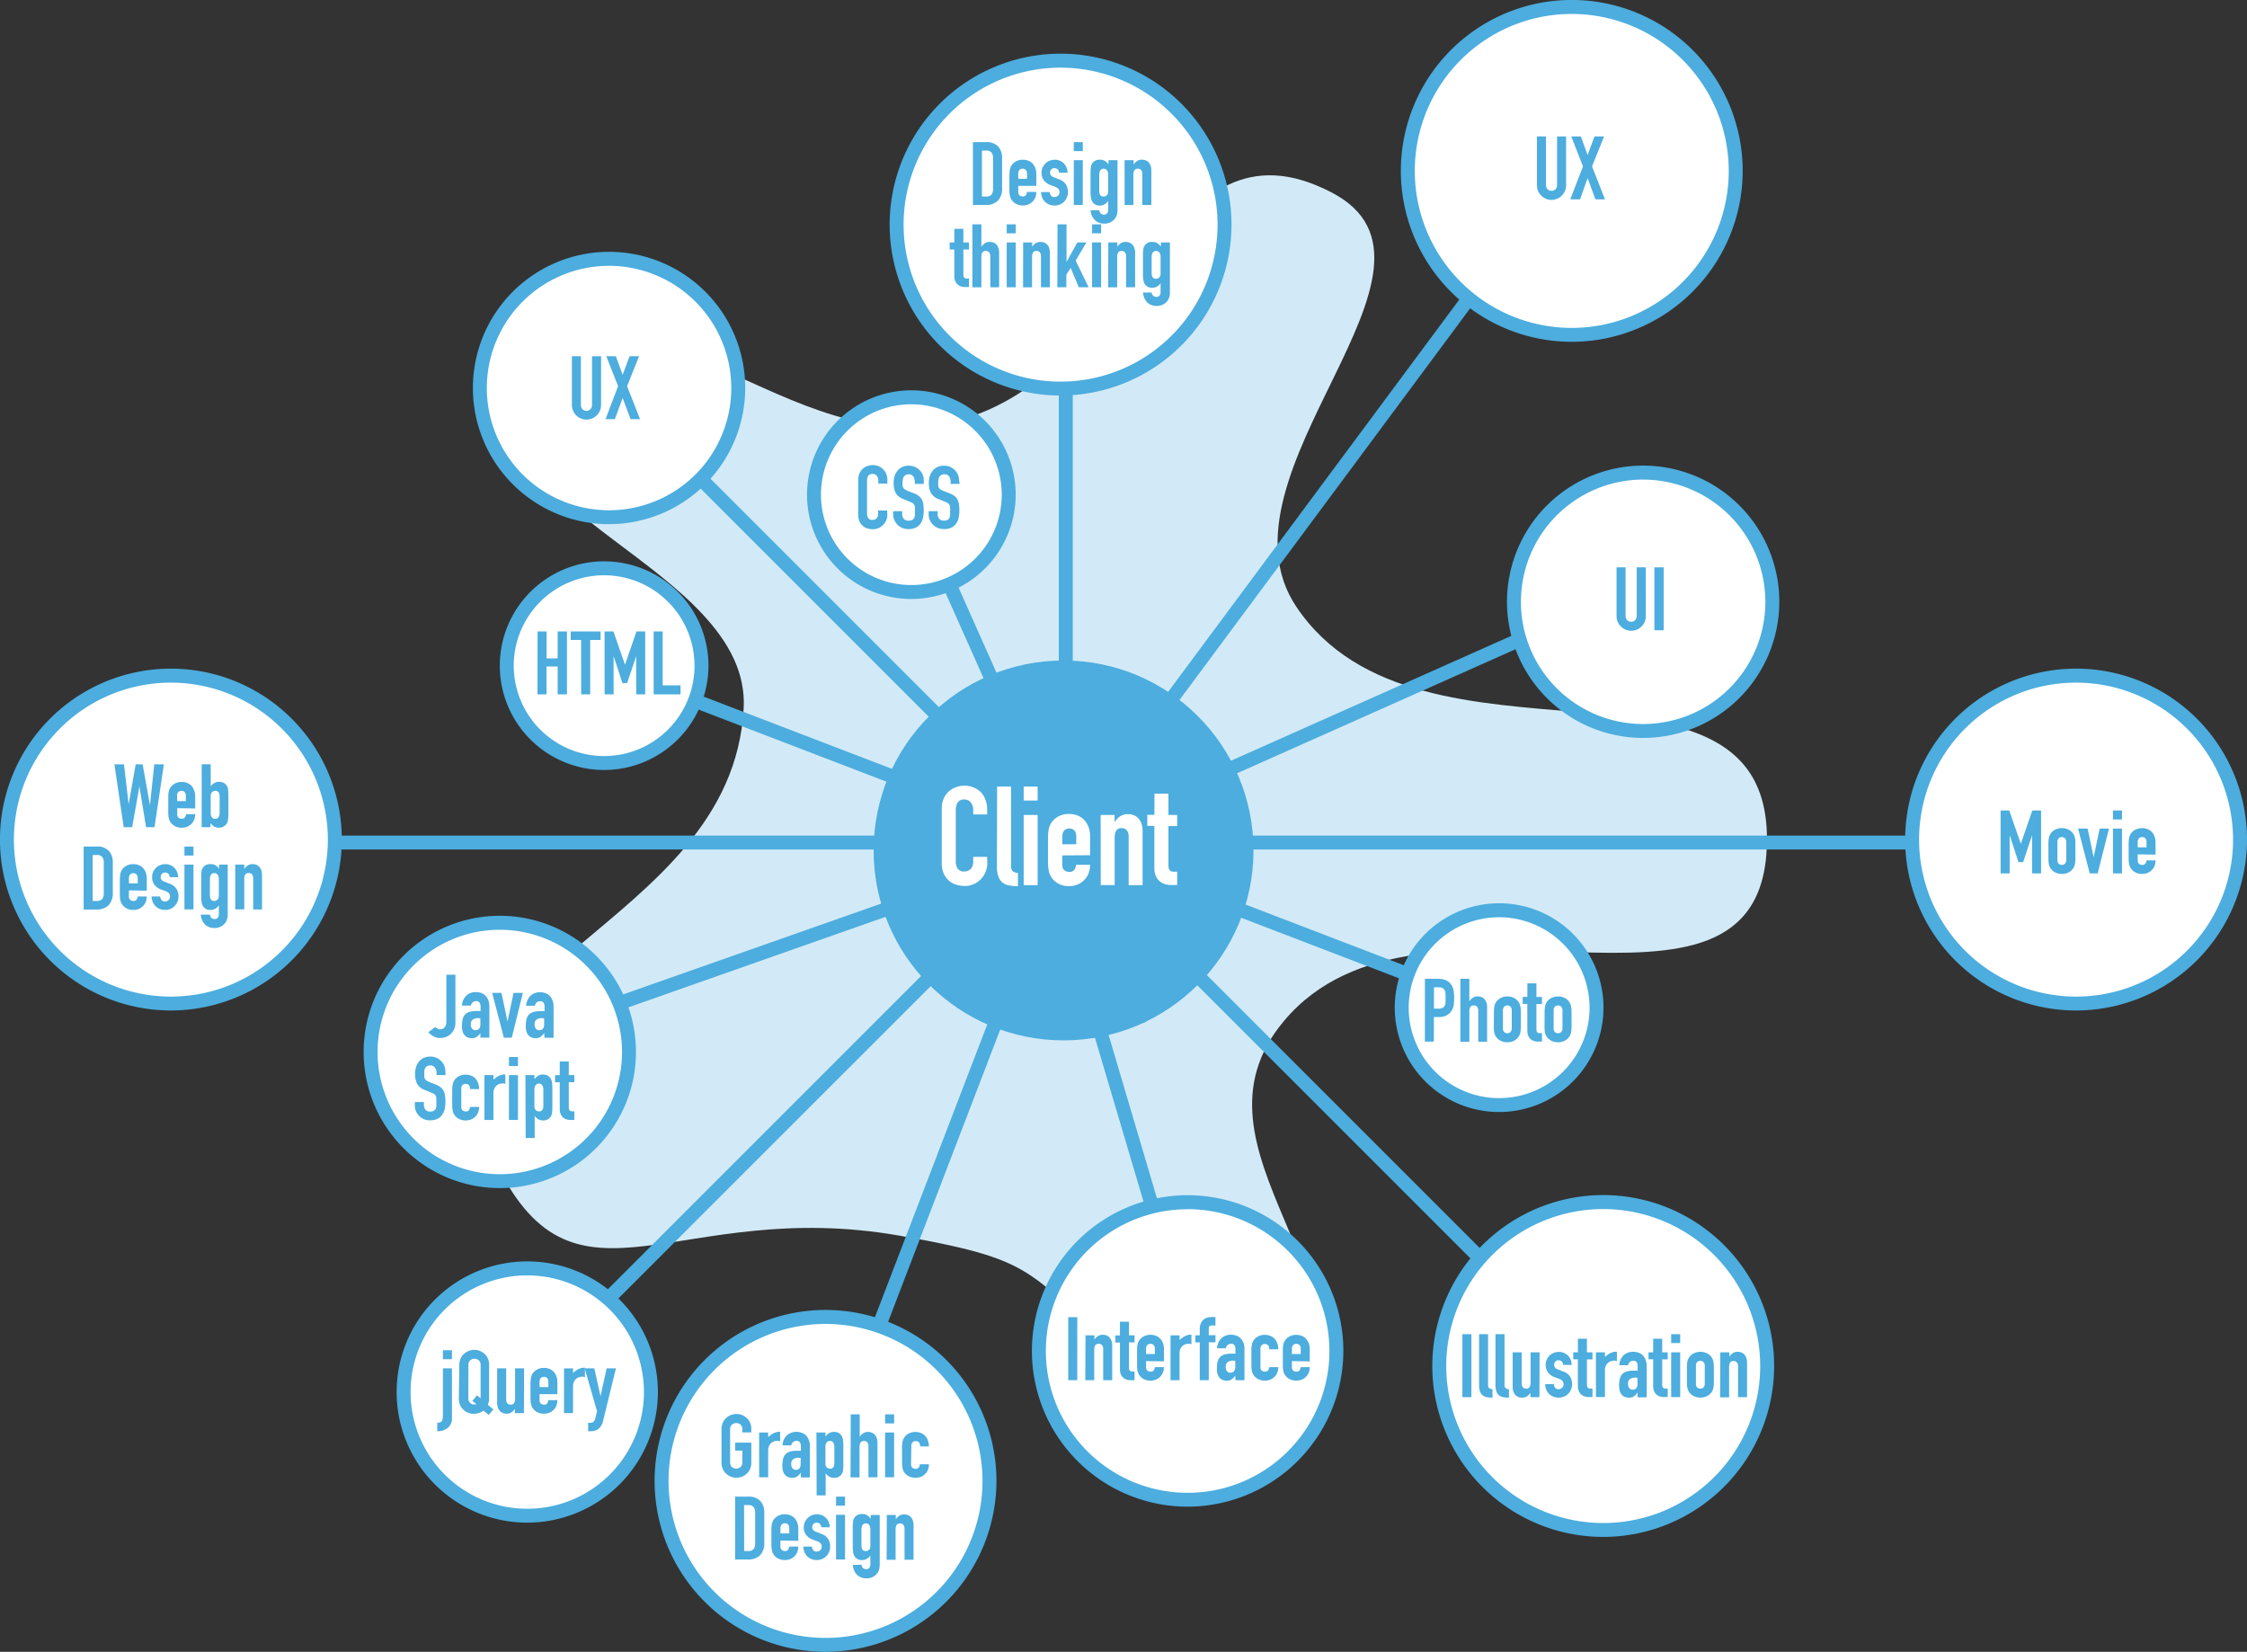<svg xmlns="http://www.w3.org/2000/svg" width="483.52" height="355.44" viewBox="0 0 483.52 355.44"><rect x="0" y="0" width="483.52" height="355.44" fill="#333333" stroke="none"/><defs><style>.cls-2{fill:#4cadde}.cls-3{fill:#fff}</style></defs><g id="レイヤー_2" data-name="レイヤー 2"><g id="レイヤー_1-2" data-name="レイヤー 1"><path d="M107.1 251c-21.62-43.12 50.4-50.47 52.93-98.63 1.61-30.55-62-43.49-43.6-67.92 22.86-30.36 52.43 15.6 89.24 6.16 39.23-10 44.84-67.83 80.81-49.23 30.81 15.93-26.88 60.51-7.48 89.26 26.67 39.52 102.81 3.74 101.2 51.39-1.55 45.84-74.39 2.52-103.89 37.64-23.54 28 22.53 56.5 2.77 87.32-7.86 12.25-20.53-5.81-32.64-13.89-28.35-19-19.4-21.37-53-27.23-47.57-8.29-69.24 19.24-86.34-14.87z" fill="#d2eaf7"/><path class="cls-2" d="M105.38 227.18a1.5 1.5 0 01-.5-2.92l123-43.29a1.5 1.5 0 111 2.83l-123 43.29a1.51 1.51 0 01-.5.09z"/><path class="cls-2" d="M228.36 183.88a1.48 1.48 0 01-.89-.29 1.51 1.51 0 01-.31-2.1L335.72 35.22a1.48 1.48 0 012.09-.31 1.5 1.5 0 01.32 2.1L229.57 183.28a1.51 1.51 0 01-1.21.6z"/><path class="cls-3" d="M225.74 184.68l28.86 97.41"/><path class="cls-2" d="M254.6 283.59a1.52 1.52 0 01-1.44-1.08l-28.86-97.4a1.5 1.5 0 012.88-.86L256 281.66a1.49 1.49 0 01-1 1.86 1.29 1.29 0 01-.4.07z"/><path class="cls-2" d="M229.34 223.57a1.5 1.5 0 01-1.5-1.5v-164a1.5 1.5 0 113 0v164a1.5 1.5 0 01-1.5 1.5z"/><path class="cls-2" d="M455.17 182.8H13a1.5 1.5 0 010-3h442.17a1.5 1.5 0 010 3z"/><path class="cls-2" d="M337.1 290.85a1.51 1.51 0 01-1.06-.44L133.26 87.63a1.51 1.51 0 010-2.12 1.49 1.49 0 012.12 0l202.78 202.78a1.49 1.49 0 010 2.12 1.51 1.51 0 01-1.06.44z"/><path class="cls-2" d="M121 290.85a1.53 1.53 0 01-1.06-.44 1.51 1.51 0 010-2.12l116.68-116.68a1.5 1.5 0 112.12 2.13L122.06 290.41a1.49 1.49 0 01-1.06.44z"/><path class="cls-2" d="M321 218.07a1.42 1.42 0 01-.53-.1L122.7 142.1a1.5 1.5 0 011.08-2.8l197.74 75.87a1.5 1.5 0 01.86 1.94 1.48 1.48 0 01-1.38.96z"/><path class="cls-2" d="M174.32 325.46a1.5 1.5 0 01-1.4-2l61.38-160a1.5 1.5 0 012.8 1.08l-61.38 160a1.5 1.5 0 01-1.4.92z"/><path class="cls-2" d="M245.68 220.14a1.52 1.52 0 01-1.37-.89l-55.25-124a1.51 1.51 0 01.76-2 1.49 1.49 0 012 .76l55.25 124a1.5 1.5 0 01-.76 2 1.63 1.63 0 01-.63.13z"/><path class="cls-2" d="M212.77 190.05a1.5 1.5 0 01-.61-2.87L354 124a1.5 1.5 0 011.22 2.74l-141.88 63.2a1.49 1.49 0 01-.57.11z"/><circle class="cls-3" cx="228.24" cy="48.34" r="35.28"/><path class="cls-2" d="M228.24 85.11A36.78 36.78 0 11265 48.34a36.81 36.81 0 01-36.76 36.77zm0-70.55A33.78 33.78 0 10262 48.34a33.81 33.81 0 00-33.76-33.78z"/><circle class="cls-3" cx="338.19" cy="36.78" r="35.28"/><path class="cls-2" d="M338.19 73.55A36.78 36.78 0 11375 36.78a36.81 36.81 0 01-36.81 36.77zm0-70.55A33.78 33.78 0 10372 36.78 33.81 33.81 0 00338.19 3z"/><circle class="cls-3" cx="353.59" cy="129.5" r="27.8"/><path class="cls-2" d="M353.59 158.79a29.3 29.3 0 1129.29-29.29 29.33 29.33 0 01-29.29 29.29zm0-55.59a26.3 26.3 0 1026.29 26.3 26.33 26.33 0 00-26.29-26.3z"/><circle class="cls-3" cx="131.07" cy="83.5" r="27.8"/><path class="cls-2" d="M131.07 112.79a29.3 29.3 0 1129.29-29.29 29.33 29.33 0 01-29.29 29.29zm0-55.59a26.3 26.3 0 1026.29 26.3 26.33 26.33 0 00-26.29-26.3z"/><circle class="cls-3" cx="107.55" cy="226.37" r="27.8"/><path class="cls-2" d="M107.55 255.66a29.3 29.3 0 1129.3-29.29 29.32 29.32 0 01-29.3 29.29zm0-55.59a26.3 26.3 0 1026.3 26.3 26.32 26.32 0 00-26.3-26.3z"/><circle class="cls-3" cx="344.97" cy="293.94" r="35.28"/><path class="cls-2" d="M345 330.72a36.78 36.78 0 1136.77-36.78A36.82 36.82 0 01345 330.72zm0-70.55a33.78 33.78 0 1033.77 33.77A33.81 33.81 0 00345 260.17z"/><circle class="cls-3" cx="177.65" cy="318.66" r="35.28"/><path class="cls-2" d="M177.65 355.44a36.78 36.78 0 1136.77-36.77 36.82 36.82 0 01-36.77 36.77zm0-70.55a33.78 33.78 0 1033.77 33.78 33.81 33.81 0 00-33.77-33.78z"/><circle class="cls-3" cx="255.56" cy="290.7" r="32.01"/><path class="cls-2" d="M255.56 324.21a33.51 33.51 0 1133.51-33.51 33.55 33.55 0 01-33.51 33.51zm0-64a30.51 30.51 0 1030.51 30.51 30.55 30.55 0 00-30.51-30.53z"/><circle class="cls-3" cx="196.1" cy="106.44" r="20.95"/><path class="cls-2" d="M196.1 128.89a22.45 22.45 0 1122.46-22.45 22.47 22.47 0 01-22.46 22.45zm0-41.9a19.45 19.45 0 1019.46 19.45A19.47 19.47 0 00196.1 87z"/><circle class="cls-3" cx="322.6" cy="216.84" r="20.95"/><path class="cls-2" d="M322.6 239.29a22.46 22.46 0 1122.45-22.45 22.48 22.48 0 01-22.45 22.45zm0-41.91a19.46 19.46 0 1019.45 19.46 19.48 19.48 0 00-19.45-19.46z"/><circle class="cls-3" cx="113.46" cy="299.55" r="26.61"/><path class="cls-2" d="M113.46 327.65a28.11 28.11 0 1128.11-28.1 28.14 28.14 0 01-28.11 28.1zm0-53.21a25.11 25.11 0 1025.11 25.11 25.14 25.14 0 00-25.11-25.11z"/><circle class="cls-3" cx="129.98" cy="143.24" r="20.95"/><path class="cls-2" d="M130 165.69a22.45 22.45 0 1122.45-22.45A22.48 22.48 0 01130 165.69zm0-41.9a19.45 19.45 0 1019.45 19.45A19.47 19.47 0 00130 123.79z"/><circle class="cls-3" cx="446.74" cy="180.67" r="35.28"/><path class="cls-2" d="M446.74 217.44a36.78 36.78 0 1136.78-36.77 36.81 36.81 0 01-36.78 36.77zm0-70.55a33.78 33.78 0 1033.78 33.78 33.81 33.81 0 00-33.78-33.78z"/><circle class="cls-3" cx="36.78" cy="180.67" r="35.28"/><path class="cls-2" d="M36.78 217.44a36.78 36.78 0 1136.77-36.77 36.81 36.81 0 01-36.77 36.77zm0-70.55a33.78 33.78 0 1033.77 33.78 33.81 33.81 0 00-33.77-33.78zM209.36 30.58h2.87a3.34 3.34 0 012.53.92 3.6 3.6 0 01.87 2.58v6.33a3.75 3.75 0 01-.92 2.8 3.64 3.64 0 01-2.65.9h-2.7zm1.94 11.71h.89a1.44 1.44 0 001.16-.41 2 2 0 00.34-1.29v-6.51a2 2 0 00-.32-1.24 1.38 1.38 0 00-1.18-.44h-.89zm7.81-2.29v1.31a1 1 0 00.26.71 1 1 0 00.69.25.75.75 0 00.73-.33 1.63 1.63 0 00.22-.64H223a3.33 3.33 0 01-.2 1.14 2.53 2.53 0 01-.58.91 2.8 2.8 0 01-.91.63 3.06 3.06 0 01-1.2.23 2.94 2.94 0 01-1.54-.39 2.64 2.64 0 01-1-1 2.67 2.67 0 01-.28-.88 7.2 7.2 0 01-.08-1.08v-3.15a7.24 7.24 0 01.08-1.09 2.54 2.54 0 01.28-.87 2.6 2.6 0 011-1 3 3 0 011.54-.38 3.11 3.11 0 011.21.23 2.46 2.46 0 01.91.64 2.77 2.77 0 01.57 1 3.52 3.52 0 01.2 1.18V40zm0-1.52H221V37.4a1.15 1.15 0 00-.25-.82.91.91 0 00-.7-.28.88.88 0 00-.69.28 1.15 1.15 0 00-.26.82zm8.78-1.31a1 1 0 00-.31-.74 1.06 1.06 0 00-.68-.25.87.87 0 00-.7.3 1 1 0 00-.25.67 1.17 1.17 0 00.14.53 1.23 1.23 0 00.68.46l1.14.46a2.77 2.77 0 011.49 1.14 3.08 3.08 0 01.41 1.58 2.85 2.85 0 01-.22 1.13 3 3 0 01-.59.92 2.84 2.84 0 01-.92.63 2.93 2.93 0 01-1.16.23 3 3 0 01-1.08-.2 2.6 2.6 0 01-.9-.55 2.72 2.72 0 01-.64-.9 3.44 3.44 0 01-.27-1.26h1.83a2 2 0 00.27.74.85.85 0 00.77.34 1.15 1.15 0 00.76-.28.94.94 0 00.33-.77 1.12 1.12 0 00-.21-.68 1.64 1.64 0 00-.76-.49l-.93-.35a3.11 3.11 0 01-1.44-1 2.6 2.6 0 01-.52-1.65 2.85 2.85 0 01.23-1.13 2.69 2.69 0 01.62-.89 2.84 2.84 0 01.9-.58 2.87 2.87 0 011.1-.21 2.62 2.62 0 011.09.22 2.53 2.53 0 01.87.59 2.72 2.72 0 01.57.89 3 3 0 01.21 1.11zm3.18-6.59H233v1.94h-1.94zm0 3.89H233v9.64h-1.94zm5.47 10.76a1.1 1.1 0 00.28.65.93.93 0 00.75.3.8.8 0 00.68-.29 1.28 1.28 0 00.21-.75v-1.9a2.32 2.32 0 01-.77.73 2 2 0 01-1 .26 1.75 1.75 0 01-1.69-.92 2.36 2.36 0 01-.25-.8 8.34 8.34 0 01-.08-1.27v-3.67a14.23 14.23 0 01.06-1.54 1.94 1.94 0 01.25-.8 2 2 0 01.63-.62 2 2 0 011.1-.25 2.15 2.15 0 01.61.08 1.82 1.82 0 01.47.21 1.61 1.61 0 01.38.31l.36.39v-.88h1.94v10.82a3.21 3.21 0 01-.16 1 2.47 2.47 0 01-.53.91 2.71 2.71 0 01-.91.66 2.92 2.92 0 01-1.31.26 3.36 3.36 0 01-.91-.14 2.45 2.45 0 01-.88-.48 2.75 2.75 0 01-.71-.88 4 4 0 01-.39-1.39zm0-4.08a1.54 1.54 0 00.2.79.79.79 0 00.75.35.92.92 0 00.7-.3 1.06 1.06 0 00.27-.75V37.5a1.33 1.33 0 00-.27-.87.84.84 0 00-.7-.33.79.79 0 00-.72.36 1.78 1.78 0 00-.23 1zm5.46-6.68h1.93v.94a2.61 2.61 0 01.73-.75 1.88 1.88 0 011.1-.3 2.27 2.27 0 01.72.12 1.79 1.79 0 01.65.41 2.05 2.05 0 01.45.73 3 3 0 01.17 1.1v7.39h-1.94v-6.67a1.33 1.33 0 00-.24-.84.87.87 0 00-.71-.3.82.82 0 00-.76.34 1.92 1.92 0 00-.21 1v6.48H242zm-36.64 14.77h1.94v2.93h1.2v1.52h-1.2V59a1.47 1.47 0 00.07.53.52.52 0 00.2.29.81.81 0 00.37.11 4.7 4.7 0 00.56 0v1.83h-.8a2.56 2.56 0 01-1.11-.21 2.11 2.11 0 01-.72-.53 2.38 2.38 0 01-.39-.74 2.74 2.74 0 01-.12-.78v-5.81h-1v-1.52h1zm3.88-.97h1.94v4.83a2.93 2.93 0 01.74-.75 1.9 1.9 0 011.09-.29 2.27 2.27 0 01.72.12 1.67 1.67 0 01.65.41 2 2 0 01.45.73 2.94 2.94 0 01.17 1.09v7.4h-1.9v-6.67a1.31 1.31 0 00-.25-.84.87.87 0 00-.7-.3.83.83 0 00-.77.34 2 2 0 00-.2 1v6.48h-1.94zm7.39 0h1.94v1.94h-1.94zm0 3.9h1.94v9.64h-1.94zm3.54 0h1.93v.93a2.9 2.9 0 01.73-.75 2 2 0 011.1-.29 2.27 2.27 0 01.72.12 1.67 1.67 0 01.65.41 2 2 0 01.45.73 2.94 2.94 0 01.17 1.09v7.4H224v-6.67a1.31 1.31 0 00-.24-.84.87.87 0 00-.71-.3.82.82 0 00-.76.34 1.92 1.92 0 00-.21 1v6.48h-1.93zm7.39-3.9h1.94v8.1l2.33-4.2h1.94l-2.3 3.91 2.78 5.73h-2.11l-1.75-4.17-.93 1.47v2.7h-1.94zm7.44 0h1.94v1.94H235zm0 3.9h1.94v9.64H235zm3.49 0h1.94v.93a2.93 2.93 0 01.74-.75 1.92 1.92 0 011.09-.29 2.27 2.27 0 01.72.12 1.67 1.67 0 01.65.41 2 2 0 01.45.73 2.93 2.93 0 01.18 1.09v7.4h-1.94v-6.67a1.31 1.31 0 00-.25-.84.87.87 0 00-.7-.3.81.81 0 00-.76.34 1.92 1.92 0 00-.21 1v6.48h-1.94zm9.33 10.76a1 1 0 00.28.65.93.93 0 00.75.3.78.78 0 00.68-.3 1.23 1.23 0 00.21-.75v-1.9a2.36 2.36 0 01-.77.74 2.15 2.15 0 01-1 .25 1.77 1.77 0 01-1.7-.91 2.7 2.7 0 01-.24-.8 8.44 8.44 0 01-.08-1.27v-3.67a14.1 14.1 0 01.06-1.54 1.89 1.89 0 01.25-.8 1.79 1.79 0 011.73-.87 2.18 2.18 0 01.61.07 1.82 1.82 0 01.47.21 1.9 1.9 0 01.38.32l.36.38v-.87h1.94V63a3.11 3.11 0 01-.16 1 2.51 2.51 0 01-.53.92 2.71 2.71 0 01-.91.66 3.09 3.09 0 01-1.31.26 3 3 0 01-.91-.15 2.55 2.55 0 01-.89-.47 3 3 0 01-.7-.88 3.75 3.75 0 01-.39-1.39zm0-4.09a1.58 1.58 0 00.2.8.78.78 0 00.75.34.91.91 0 00.69-.29 1 1 0 00.28-.75v-3.75a1.32 1.32 0 00-.27-.86.84.84 0 00-.7-.33.79.79 0 00-.72.36 1.76 1.76 0 00-.23 1zm66.86 228.26h1.94v13.54h-1.94zm3.6 0h1.93v10.82a1.07 1.07 0 00.2.75 1.33 1.33 0 00.75.26v1.82a6.33 6.33 0 01-1.2-.1 2.21 2.21 0 01-.92-.4 2 2 0 01-.57-.83 4 4 0 01-.19-1.37zm3.53 0h1.94v10.82a1.07 1.07 0 00.2.75 1.27 1.27 0 00.75.26v1.82a6.44 6.44 0 01-1.21-.1 2.16 2.16 0 01-.91-.4 1.81 1.81 0 01-.57-.83 4 4 0 01-.2-1.37zm9.45 13.54h-1.94v-.93a2.9 2.9 0 01-.73.75 1.94 1.94 0 01-1.09.29 2.28 2.28 0 01-.73-.12 1.75 1.75 0 01-.64-.41 2.22 2.22 0 01-.46-.73 3.18 3.18 0 01-.17-1.1V291h1.94v6.67a1.26 1.26 0 00.25.84.84.84 0 00.7.3.81.81 0 00.76-.34 1.92 1.92 0 00.21-1V291h1.94zm5.11-6.94a1 1 0 00-.31-.74 1 1 0 00-.68-.25.88.88 0 00-.7.29 1 1 0 00-.25.68 1.21 1.21 0 00.13.52 1.26 1.26 0 00.69.47l1.14.46a2.71 2.71 0 011.49 1.13 3.21 3.21 0 01.41 1.58 2.78 2.78 0 01-.22 1.13 3 3 0 01-.6.93 2.77 2.77 0 01-.91.62 2.93 2.93 0 01-1.16.23 3 3 0 01-1.08-.19 2.61 2.61 0 01-1.54-1.45 3.12 3.12 0 01-.27-1.27h1.83a1.74 1.74 0 00.27.74.84.84 0 00.77.35 1.16 1.16 0 00.75-.28.94.94 0 00.33-.77 1.16 1.16 0 00-.2-.68 1.7 1.7 0 00-.76-.5l-.94-.34a3.23 3.23 0 01-1.43-1 2.57 2.57 0 01-.52-1.64 2.81 2.81 0 01.22-1.13 2.89 2.89 0 01.62-.9 3 3 0 01.9-.58 3.12 3.12 0 011.11-.2 2.82 2.82 0 011.09.21 3 3 0 01.87.59 2.77 2.77 0 01.57.9 3 3 0 01.2 1.11zm3.17-5.63h1.94V291h1.2v1.52h-1.2v5.34a1.47 1.47 0 00.07.53.49.49 0 00.21.29.77.77 0 00.37.11 4.45 4.45 0 00.55 0v1.83h-.8a2.62 2.62 0 01-1.11-.21 2 2 0 01-.71-.53 2 2 0 01-.39-.74 2.45 2.45 0 01-.13-.78v-5.86h-1V291h1zm3.88 2.93h1.94v1a5.53 5.53 0 011.16-.84 3 3 0 011.41-.3v2.05a1.52 1.52 0 00-.59-.12 2.33 2.33 0 00-.66.11 2 2 0 00-.65.35 2 2 0 00-.48.65 2.21 2.21 0 00-.19 1v5.72h-1.94zm8.95 8.65a3.85 3.85 0 01-.77.82 1.85 1.85 0 01-1.1.28 2.52 2.52 0 01-.7-.1 1.85 1.85 0 01-.68-.38 2.16 2.16 0 01-.51-.78 3.68 3.68 0 01-.2-1.31 6.72 6.72 0 01.14-1.43 2.29 2.29 0 01.48-1 2.07 2.07 0 01.94-.6 4.54 4.54 0 011.5-.2h.93v-1a1.54 1.54 0 00-.2-.81.85.85 0 00-.77-.33 1.12 1.12 0 00-.69.25 1.23 1.23 0 00-.41.72h-1.88a3.15 3.15 0 01.87-2.09 2.93 2.93 0 01.92-.6 3.19 3.19 0 011.19-.21 3.25 3.25 0 011.14.19 2.34 2.34 0 01.93.57 2.64 2.64 0 01.61 1 3.4 3.4 0 01.23 1.33v6.71h-1.94zm0-3.16a4 4 0 00-.53-.05 1.86 1.86 0 00-1.07.29 1.19 1.19 0 00-.45 1.07 1.42 1.42 0 00.27.9.86.86 0 00.74.34 1 1 0 00.77-.32 1.4 1.4 0 00.27-.92zm3.37-8.42h1.94V291h1.19v1.52h-1.19v5.34a1.79 1.79 0 00.06.53.59.59 0 00.21.29.81.81 0 00.37.11 4.53 4.53 0 00.55 0v1.83h-.79a2.63 2.63 0 01-1.12-.21 2.17 2.17 0 01-.71-.53 2 2 0 01-.39-.74 2.74 2.74 0 01-.12-.78v-5.86h-1V291h1zm3.87-.97h1.94v1.9h-1.94zm0 3.9h1.94v9.64h-1.94zm3.39 3.23a7.26 7.26 0 01.07-1.08 2.94 2.94 0 01.29-.88 2.64 2.64 0 011-1 3.31 3.31 0 013.08 0 2.64 2.64 0 011 1 2.67 2.67 0 01.28.88 7.2 7.2 0 01.08 1.08v3.18a7.2 7.2 0 01-.08 1.08 2.54 2.54 0 01-.28.87 2.6 2.6 0 01-1 1 3.31 3.31 0 01-3.08 0 2.6 2.6 0 01-1-1 2.78 2.78 0 01-.29-.87 7.26 7.26 0 01-.07-1.08zm1.94 3.48a1.19 1.19 0 00.25.83.94.94 0 00.7.27.9.9 0 00.69-.27 1.2 1.2 0 00.26-.83v-3.78a1.18 1.18 0 00-.26-.83.91.91 0 00-.69-.28 1 1 0 00-.7.28 1.18 1.18 0 00-.25.83zm5.24-6.71h1.94v.93a2.9 2.9 0 01.73-.75 1.87 1.87 0 011.09-.29 2.37 2.37 0 01.73.12 1.63 1.63 0 01.64.41 2.12 2.12 0 01.46.73 3.16 3.16 0 01.17 1.09v7.4H374V294a1.25 1.25 0 00-.25-.83.86.86 0 00-.7-.31.82.82 0 00-.76.35 1.87 1.87 0 00-.21 1v6.48h-1.94zm60.32-116.59h1.86l2.49 7.16 2.47-7.16h1.89v13.53h-1.94v-8.23l-1.92 5.81h-1l-1.9-5.81v8.23h-1.95zm10.29 7.12a7.26 7.26 0 01.07-1.08 2.55 2.55 0 01.29-.87 2.5 2.5 0 011-1 3 3 0 011.54-.38 2.91 2.91 0 011.54.38 2.6 2.6 0 011 1 2.55 2.55 0 01.29.87 7.26 7.26 0 01.07 1.08v3.18a7.26 7.26 0 01-.07 1.08 2.68 2.68 0 01-.29.88 2.64 2.64 0 01-1 1 2.91 2.91 0 01-1.54.38 3 3 0 01-1.54-.38 2.54 2.54 0 01-1-1 2.68 2.68 0 01-.29-.88 7.26 7.26 0 01-.07-1.08zm1.93 3.48a1.2 1.2 0 00.26.83 1 1 0 001.39 0 1.2 1.2 0 00.26-.83v-3.78a1.2 1.2 0 00-.26-.83 1 1 0 00-1.39 0 1.2 1.2 0 00-.26.83zm8.67 2.93h-1.71l-2.51-9.64h2.05l1.3 6.16 1.3-6.16h2zm3.29-13.53h1.94v1.93h-1.94zm0 3.89h1.94v9.64h-1.94zm5.32 5.55v1.31a1 1 0 00.26.71 1 1 0 00.69.24.75.75 0 00.73-.32 1.48 1.48 0 00.22-.65h1.94a3.13 3.13 0 01-.2 1.15 2.49 2.49 0 01-.58.91 2.77 2.77 0 01-.91.62 2.86 2.86 0 01-1.2.23 2.93 2.93 0 01-1.54-.38 2.64 2.64 0 01-1-1 2.67 2.67 0 01-.28-.88 7.2 7.2 0 01-.08-1.08v-3.18a7.2 7.2 0 01.08-1.08 2.54 2.54 0 01.28-.87 2.6 2.6 0 011-1 3.31 3.31 0 012.75-.15 2.56 2.56 0 01.91.63 2.81 2.81 0 01.57 1 3.29 3.29 0 01.2 1.18v2.66zm0-1.52h1.9v-1.1a1.19 1.19 0 00-.25-.83.93.93 0 00-.7-.27.9.9 0 00-.69.27 1.2 1.2 0 00-.26.83zm-153.38 28.3h2.91a4.36 4.36 0 011.41.21 2.89 2.89 0 011.78 2 7.53 7.53 0 01.19 1.92 9.55 9.55 0 01-.1 1.53 3.13 3.13 0 01-.45 1.19 2.78 2.78 0 01-1.06 1 3.55 3.55 0 01-1.75.37h-1v5.28h-1.94zm1.94 6.42h.93a1.94 1.94 0 00.92-.17 1.1 1.1 0 00.47-.46 1.9 1.9 0 00.18-.71v-1.84a2 2 0 00-.17-.74 1.14 1.14 0 00-.45-.5 1.71 1.71 0 00-.87-.18h-1zm5.69-6.42h1.93v4.83a2.61 2.61 0 01.73-.75 1.88 1.88 0 011.1-.3 2 2 0 01.72.13 1.71 1.71 0 01.65.4 2.15 2.15 0 01.45.74 2.9 2.9 0 01.17 1.09v7.39h-1.9v-6.67a1.3 1.3 0 00-.24-.83.85.85 0 00-.71-.31.82.82 0 00-.76.34 1.92 1.92 0 00-.21 1v6.48h-1.93zm7.22 7.13a7.4 7.4 0 01.07-1.09 2.55 2.55 0 01.29-.87 2.66 2.66 0 011-1 3 3 0 011.54-.38 3.06 3.06 0 011.54.38 2.62 2.62 0 011.27 1.88 7.34 7.34 0 01.08 1.09v3.17a7.24 7.24 0 01-.08 1.09 2.63 2.63 0 01-.29.87 2.57 2.57 0 01-1 1 3.06 3.06 0 01-1.54.38 3 3 0 01-1.54-.38 2.66 2.66 0 01-1-1 2.63 2.63 0 01-.29-.87 7.31 7.31 0 01-.07-1.09zm1.94 3.48a1.17 1.17 0 00.25.82 1 1 0 001.39 0 1.17 1.17 0 00.26-.82v-3.79a1.17 1.17 0 00-.26-.82 1 1 0 00-1.39 0 1.17 1.17 0 00-.25.82zm5.26-9.64h1.94v2.93h1.2v1.52h-1.2v5.34a1.51 1.51 0 00.07.53.53.53 0 00.21.29.74.74 0 00.37.11h.55v1.82H331a2.59 2.59 0 01-1.11-.21 2 2 0 01-.72-.53 2.33 2.33 0 01-.39-.73 2.76 2.76 0 01-.12-.79v-5.85h-1v-1.52h1zm3.71 6.16a7.4 7.4 0 01.07-1.09 2.55 2.55 0 01.29-.87 2.66 2.66 0 011-1 3.31 3.31 0 013.08 0 2.62 2.62 0 011.27 1.88 7.34 7.34 0 01.08 1.09v3.17a7.24 7.24 0 01-.08 1.09 2.63 2.63 0 01-.29.87 2.57 2.57 0 01-1 1 3.31 3.31 0 01-3.08 0 2.66 2.66 0 01-1-1 2.63 2.63 0 01-.29-.87 7.31 7.31 0 01-.07-1.09zm1.94 3.48a1.17 1.17 0 00.25.82 1 1 0 001.39 0 1.17 1.17 0 00.26-.82v-3.79a1.17 1.17 0 00-.26-.82 1 1 0 00-1.39 0 1.17 1.17 0 00-.25.82zm-104.45 62.2h1.94V297h-1.94zm3.71 3.9h1.93v.93a2.61 2.61 0 01.73-.75 1.88 1.88 0 011.1-.3 2 2 0 01.72.13 1.64 1.64 0 01.65.4 2.1 2.1 0 01.45.74 2.94 2.94 0 01.17 1.09V297h-1.94v-6.7a1.3 1.3 0 00-.24-.83 1 1 0 00-1.47 0 1.92 1.92 0 00-.21 1V297h-1.93zm7.42-2.93h1.94v2.93h1.2v1.52h-1.2v5.34a1.84 1.84 0 00.06.53.64.64 0 00.21.29.81.81 0 00.37.11h.56V297h-.8a2.56 2.56 0 01-1.11-.21 1.88 1.88 0 01-.72-.53 2 2 0 01-.39-.73 2.76 2.76 0 01-.12-.79v-5.85h-1v-1.52h1zm5.61 8.48v1.31a.88.88 0 00.95.95.79.79 0 00.74-.32 1.65 1.65 0 00.21-.65h1.94a3.07 3.07 0 01-.2 1.14 2.41 2.41 0 01-.58.91 2.56 2.56 0 01-.91.63 3 3 0 01-1.2.23 3.06 3.06 0 01-1.54-.38 2.62 2.62 0 01-1.27-1.88 7.31 7.31 0 01-.07-1.09v-3.17a7.4 7.4 0 01.07-1.09 2.63 2.63 0 01.29-.87 2.57 2.57 0 011-1 3.06 3.06 0 011.54-.38 3.11 3.11 0 011.21.23 2.5 2.5 0 01.91.64 2.72 2.72 0 01.57 1 3.29 3.29 0 01.2 1.18v2.66zm0-1.52h1.9v-1.11a1.17 1.17 0 00-.25-.82 1 1 0 00-1.39 0 1.17 1.17 0 00-.26.82zm5.27-4.03h1.94v1a5.84 5.84 0 011.16-.83 2.87 2.87 0 011.4-.31v2.06a1.48 1.48 0 00-.59-.12 2.27 2.27 0 00-.65.11 1.72 1.72 0 00-.65.35 1.86 1.86 0 00-.48.64 2.27 2.27 0 00-.19 1V297h-1.94zm6.29 1.52h-.95v-1.52h.95V286a3 3 0 01.21-1.19 2.25 2.25 0 01.56-.8 2.2 2.2 0 01.8-.46 3.16 3.16 0 01.92-.14h.89v1.82h-.87c-.38 0-.57.23-.57.67v1.41h1.44v1.52h-1.44V297h-1.94zm7.64 7.14a3.55 3.55 0 01-.77.81 1.81 1.81 0 01-1.09.29 2.49 2.49 0 01-.7-.11 1.71 1.71 0 01-.68-.38 1.89 1.89 0 01-.51-.78 3.62 3.62 0 01-.2-1.3 6.77 6.77 0 01.13-1.43 2.2 2.2 0 01.49-1 2.08 2.08 0 01.94-.61 4.82 4.82 0 011.5-.2h.93v-1a1.49 1.49 0 00-.21-.82.84.84 0 00-.76-.32 1.07 1.07 0 00-.69.25 1.13 1.13 0 00-.41.72h-1.88a3.15 3.15 0 01.87-2.09 3 3 0 01.91-.6 3.29 3.29 0 011.2-.22 3.49 3.49 0 011.14.19 2.55 2.55 0 01.92.57 2.75 2.75 0 01.62.95 3.63 3.63 0 01.23 1.33V297h-1.94zm0-3.16a3 3 0 00-.53-.06 1.85 1.85 0 00-1.07.3 1.17 1.17 0 00-.45 1.07 1.48 1.48 0 00.26.9.92.92 0 00.75.34 1 1 0 00.77-.33 1.37 1.37 0 00.27-.91zm5.42 1.36a.92.92 0 00.25.7 1 1 0 00.7.25.77.77 0 00.73-.32 1.86 1.86 0 00.22-.65h1.94a3.29 3.29 0 01-.2 1.14 2.53 2.53 0 01-.58.91 2.75 2.75 0 01-.91.63 3.09 3.09 0 01-1.2.23 3 3 0 01-1.54-.38 2.66 2.66 0 01-1-1 2.54 2.54 0 01-.28-.87 6.13 6.13 0 01-.08-1.09v-3.17a6.2 6.2 0 01.08-1.09 2.62 2.62 0 01.28-.87 2.66 2.66 0 011-1 3 3 0 011.54-.38 3.18 3.18 0 011.21.23 2.59 2.59 0 01.91.64 2.88 2.88 0 01.57 1 3.78 3.78 0 01.2 1.23h-1.94a1.23 1.23 0 00-.26-.86.88.88 0 00-.69-.28.91.91 0 00-.7.28 1.17 1.17 0 00-.25.82zm6.77-1.31v1.31a.92.92 0 00.25.7.94.94 0 00.7.25.78.78 0 00.73-.32 1.86 1.86 0 00.22-.65h1.94a3.29 3.29 0 01-.2 1.14 2.74 2.74 0 01-1.5 1.54 3.26 3.26 0 01-2.73-.15 2.66 2.66 0 01-1-1 2.55 2.55 0 01-.29-.87 7.31 7.31 0 01-.07-1.09v-3.17a7.4 7.4 0 01.07-1.09 2.63 2.63 0 01.29-.87 2.66 2.66 0 011-1 3 3 0 011.54-.38 3.09 3.09 0 011.2.23 2.54 2.54 0 01.92.64 3.06 3.06 0 01.57 1 3.52 3.52 0 01.2 1.18v2.66zm0-1.52h1.9v-1.11a1.17 1.17 0 00-.26-.82 1 1 0 00-1.39 0 1.17 1.17 0 00-.25.82zM129.34 87.15a3.14 3.14 0 11-6.28 0V76.66H125V87a1.46 1.46 0 00.34 1.06 1.18 1.18 0 00.86.35 1.14 1.14 0 00.85-.35 1.42 1.42 0 00.35-1.06V76.66h1.94zM133 83.1l-2.53-6.44h2.05l1.47 4 1.48-4h2.05l-2.58 6.44 2.79 7.09h-2.05l-1.69-4.56-1.68 4.56h-2zM98 220.09a3.58 3.58 0 01-.23 1.27 3.11 3.11 0 01-.66 1 3 3 0 01-1 .72 3.41 3.41 0 01-1.39.27 2.77 2.77 0 01-1.55-.41 5 5 0 01-1-.81l1.5-1.13a2 2 0 00.49.35 1.27 1.27 0 00.58.14 1.24 1.24 0 00.39-.07 1 1 0 00.43-.24 1.34 1.34 0 00.34-.5 1.91 1.91 0 00.15-.82v-10.11H98zm5.37 2.21a3.77 3.77 0 01-.77.81 1.84 1.84 0 01-1.1.29 2.54 2.54 0 01-.7-.11 1.51 1.51 0 01-.67-.38 2 2 0 01-.52-.78 3.58 3.58 0 01-.2-1.3 6.72 6.72 0 01.14-1.43 2 2 0 011.42-1.64 4.86 4.86 0 011.5-.2h.94v-1a1.52 1.52 0 00-.21-.81.84.84 0 00-.76-.33 1.13 1.13 0 00-.7.25 1.2 1.2 0 00-.41.72h-1.92a3.16 3.16 0 01.88-2.09 2.77 2.77 0 01.91-.6 3.21 3.21 0 011.2-.22 3.59 3.59 0 011.14.19 2.64 2.64 0 01.92.57 2.94 2.94 0 01.62 1 3.6 3.6 0 01.22 1.33v6.71h-1.93zm0-3.16a3.15 3.15 0 00-.54-.06 1.89 1.89 0 00-1.07.3 1.18 1.18 0 00-.45 1.07 1.42 1.42 0 00.27.9.9.9 0 00.74.34 1 1 0 00.77-.32 1.4 1.4 0 00.28-.92zm6.76 4.15h-1.71l-2.51-9.64h2l1.3 6.16 1.3-6.16h2zm6.96-.99a3.55 3.55 0 01-.77.81 1.81 1.81 0 01-1.09.29 2.56 2.56 0 01-.71-.11 1.57 1.57 0 01-.67-.38 1.89 1.89 0 01-.51-.78 3.38 3.38 0 01-.2-1.3 6.77 6.77 0 01.13-1.43 2.34 2.34 0 01.48-1 2.2 2.2 0 011-.61 4.82 4.82 0 011.5-.2h.93v-1a1.43 1.43 0 00-.21-.81.83.83 0 00-.76-.33 1.15 1.15 0 00-.7.25 1.19 1.19 0 00-.4.72h-1.89a3.21 3.21 0 01.88-2.09 2.88 2.88 0 01.91-.6 3.25 3.25 0 011.2-.22 3.59 3.59 0 011.14.19 2.64 2.64 0 01.92.57 2.79 2.79 0 01.62 1 3.59 3.59 0 01.23 1.33v6.71h-1.94zm0-3.16a3 3 0 00-.53-.06 1.9 1.9 0 00-1.08.3 1.18 1.18 0 00-.44 1.07 1.42 1.42 0 00.26.9.92.92 0 00.74.34 1 1 0 00.77-.32 1.35 1.35 0 00.28-.92zm-21.21 12.2h-1.94v-.43a2 2 0 00-.32-1.15 1.15 1.15 0 00-1.05-.49 1.29 1.29 0 00-.66.15 1.36 1.36 0 00-.4.39 1.85 1.85 0 00-.2.56 4.51 4.51 0 000 .65 6.52 6.52 0 000 .68 1 1 0 00.14.47 1.09 1.09 0 00.33.35 2.76 2.76 0 00.6.31l1.48.59a3.47 3.47 0 011 .58 2.3 2.3 0 01.61.78 3.12 3.12 0 01.3 1 10.4 10.4 0 01.08 1.32 7.25 7.25 0 01-.17 1.59 3.35 3.35 0 01-.57 1.25 2.65 2.65 0 01-1 .83 3.74 3.74 0 01-1.58.31 3.55 3.55 0 01-1.31-.25 3.17 3.17 0 01-1-.68 3.12 3.12 0 01-.69-1 3.22 3.22 0 01-.26-1.28v-.72h1.94v.61a1.61 1.61 0 00.32 1 1.22 1.22 0 001 .43 1.62 1.62 0 00.77-.15 1 1 0 00.42-.39 1.93 1.93 0 00.18-.64v-1.71a1.5 1.5 0 00-.16-.55 1 1 0 00-.34-.35 6.48 6.48 0 00-.58-.28l-1.39-.57a3 3 0 01-1.68-1.36 4.6 4.6 0 01-.43-2.12 4.82 4.82 0 01.21-1.44 3.24 3.24 0 01.62-1.18 2.92 2.92 0 011-.79 3.37 3.37 0 011.46-.3 3.19 3.19 0 011.33.27 3.24 3.24 0 011 .7 3 3 0 01.66 1 2.87 2.87 0 01.23 1.11zm3.38 6.87a.89.89 0 00.26.7 1 1 0 00.69.25.75.75 0 00.73-.33 1.81 1.81 0 00.22-.64h1.94a3.33 3.33 0 01-.2 1.14 2.53 2.53 0 01-.58.91 2.65 2.65 0 01-.91.63 3.09 3.09 0 01-1.2.23 3 3 0 01-1.54-.38 2.66 2.66 0 01-1-1 2.6 2.6 0 01-.28-.88 7.2 7.2 0 01-.08-1.08v-3.17a7.24 7.24 0 01.08-1.09 2.54 2.54 0 01.28-.87 2.6 2.6 0 011-1 3 3 0 011.54-.38 3.14 3.14 0 011.21.23 2.46 2.46 0 01.91.64 2.68 2.68 0 01.57 1 3.84 3.84 0 01.2 1.24h-1.94a1.23 1.23 0 00-.26-.86 1 1 0 00-1.38 0 1.11 1.11 0 00-.26.82zm4.98-6.87h1.94v1a5.84 5.84 0 011.16-.83 2.87 2.87 0 011.4-.31v2.05a1.67 1.67 0 00-.59-.11 2.24 2.24 0 00-.65.1 1.74 1.74 0 00-.65.36 1.86 1.86 0 00-.48.64 2.27 2.27 0 00-.19 1V241h-1.94zm5.28-3.89h1.94v1.94h-1.94zm0 3.89h1.94V241h-1.94zm3.54 0H115v.88a4.38 4.38 0 01.74-.7 1.8 1.8 0 011.1-.29 1.77 1.77 0 011.69.91 2.51 2.51 0 01.25.8 8.44 8.44 0 01.08 1.27v3.67a14.1 14.1 0 01-.06 1.54 1.89 1.89 0 01-.25.8 2.22 2.22 0 01-.63.63 2.11 2.11 0 01-1.1.25 2 2 0 01-1-.26 2.39 2.39 0 01-.76-.73v4.77h-1.94zm3.86 3.14a1.78 1.78 0 00-.23-.95.79.79 0 00-.72-.36.86.86 0 00-.71.33 1.39 1.39 0 00-.26.87v3.74a1 1 0 00.27.75.92.92 0 00.7.3.81.81 0 00.75-.35 1.54 1.54 0 00.2-.79zm3.53-6.06h1.94v2.92h1.2v1.53h-1.2v5.34a1.54 1.54 0 00.07.53.47.47 0 00.21.28.68.68 0 00.37.12h.55V241h-.8a2.62 2.62 0 01-1.11-.21 1.87 1.87 0 01-.71-.53 2.06 2.06 0 01-.39-.73 2.51 2.51 0 01-.13-.79v-5.85h-1v-1.53h1zm-4.77-92.54h1.94v5.8H120v-5.8h2v13.54h-2v-6h-2.4v6h-1.94zm9.37 1.83h-2.24v-1.83h6.43v1.83H127v11.71h-1.94zm5.04-1.83H132l2.49 7.17 2.47-7.17h1.88v13.54h-1.94v-8.24l-1.96 5.82h-1l-1.9-5.82v8.24h-1.94zm10.57 0h1.94v11.6h3.84v1.94h-5.78zm50.28-25.13a3.19 3.19 0 01-.23 1.19 3 3 0 01-.66 1 3.22 3.22 0 01-1 .69 2.88 2.88 0 01-1.21.25 4.43 4.43 0 01-1.12-.15 2.6 2.6 0 01-1-.52 2.8 2.8 0 01-.76-1 3.65 3.65 0 01-.29-1.54v-7.45a3.37 3.37 0 01.23-1.24 2.87 2.87 0 01.64-1 3.11 3.11 0 011-.66 3.37 3.37 0 011.29-.24 3.14 3.14 0 011.23.24 2.94 2.94 0 011 .67 3 3 0 01.66 1 3.66 3.66 0 01.23 1.3v.76H189v-.64a1.55 1.55 0 00-.32-1 1 1 0 00-.87-.42 1 1 0 00-1 .45 2.37 2.37 0 00-.24 1.13v6.92a1.82 1.82 0 00.26 1 1 1 0 00.92.39 1.62 1.62 0 00.41-.06 1.44 1.44 0 00.4-.22 1.12 1.12 0 00.29-.42 1.63 1.63 0 00.11-.66v-.67h1.94zm7.85-6.62h-1.94v-.43a2 2 0 00-.31-1.15 1.15 1.15 0 00-1-.49 1.29 1.29 0 00-.66.15 1.15 1.15 0 00-.4.39 1.79 1.79 0 00-.2.55 3.52 3.52 0 00-.06.66 6.19 6.19 0 000 .67 1.13 1.13 0 00.15.48 1 1 0 00.33.35 3.25 3.25 0 00.6.31l1.48.58a3.74 3.74 0 011 .58 2.4 2.4 0 01.62.78 3.18 3.18 0 01.3 1 10.52 10.52 0 01.07 1.32 6.69 6.69 0 01-.17 1.59 3.25 3.25 0 01-.56 1.25 2.65 2.65 0 01-1 .83 3.77 3.77 0 01-1.58.3 3.51 3.51 0 01-1.31-.24 3.17 3.17 0 01-1-.68 3.06 3.06 0 01-.69-1 3.13 3.13 0 01-.26-1.27V110h1.94v.61a1.6 1.6 0 00.31 1 1.24 1.24 0 001.06.42 1.66 1.66 0 00.77-.14 1 1 0 00.42-.4 1.8 1.8 0 00.18-.63v-1.71a1.37 1.37 0 00-.17-.56 1 1 0 00-.34-.34 4 4 0 00-.58-.28l-1.38-.57a3.15 3.15 0 01-1.69-1.36 4.77 4.77 0 01-.42-2.12 4.93 4.93 0 01.2-1.45 3.45 3.45 0 01.62-1.17 2.85 2.85 0 011-.79 3.34 3.34 0 011.46-.3 3.18 3.18 0 011.32.27 3.41 3.41 0 011 .7 3.16 3.16 0 01.65 1 2.69 2.69 0 01.23 1.11zm7.72 0h-1.94v-.43a2 2 0 00-.31-1.15 1.15 1.15 0 00-1.06-.49 1.28 1.28 0 00-.65.15 1.07 1.07 0 00-.4.39 1.57 1.57 0 00-.2.55 3.52 3.52 0 00-.06.66 6.19 6.19 0 000 .67 1.29 1.29 0 00.14.48 1.21 1.21 0 00.33.35 4.07 4.07 0 00.6.31l1.49.58a3.89 3.89 0 011 .58 2.54 2.54 0 01.62.78 3.45 3.45 0 01.29 1 10.4 10.4 0 01.08 1.32 7.25 7.25 0 01-.17 1.59 3.41 3.41 0 01-.56 1.25 2.68 2.68 0 01-1 .83 3.71 3.71 0 01-1.58.3 3.58 3.58 0 01-1.31-.24 3.2 3.2 0 01-1.74-1.7 3.13 3.13 0 01-.25-1.27V110h1.94v.61a1.6 1.6 0 00.31 1 1.23 1.23 0 001 .42 1.63 1.63 0 00.77-.14.91.91 0 00.42-.4 1.46 1.46 0 00.18-.63 7.39 7.39 0 000-.84 7 7 0 000-.87 1.38 1.38 0 00-.16-.56 1.1 1.1 0 00-.34-.34 4.55 4.55 0 00-.58-.28l-1.39-.57a3.16 3.16 0 01-1.68-1.36 4.63 4.63 0 01-.43-2.12 4.94 4.94 0 01.21-1.45 3.45 3.45 0 01.62-1.17 2.9 2.9 0 011-.79 3.38 3.38 0 011.47-.3 3.18 3.18 0 011.32.27 3.41 3.41 0 011 .7 3.16 3.16 0 01.65 1 2.87 2.87 0 01.23 1.11zM337 39.86a3 3 0 01-.25 1.23 3.1 3.1 0 01-1.67 1.67 3 3 0 01-1.22.25 2.91 2.91 0 01-1.21-.25 3.14 3.14 0 01-1-.67 3.28 3.28 0 01-.68-1 3.14 3.14 0 01-.24-1.23v-10.5h1.94v10.31a1.44 1.44 0 00.34 1.06 1.25 1.25 0 001.71 0 1.44 1.44 0 00.34-1.06V29.36H337zm3.64-4.05l-2.53-6.45h2.06l1.46 4 1.48-4h2.06l-2.59 6.45 2.79 7.09h-2.05l-1.69-4.57L340 42.9h-2.1zM95.31 294.45h1.94v10.66a2.59 2.59 0 01-.9 2.15 3.48 3.48 0 01-2.26.72v-1.82a1.93 1.93 0 00.58-.08.7.7 0 00.38-.27 1.32 1.32 0 00.2-.54 5.27 5.27 0 00.06-.88zm0-3.9h1.94v1.94h-1.94zm3.53 3.2a3.47 3.47 0 01.29-1.45 3 3 0 01.75-1 3.16 3.16 0 011-.62 3.44 3.44 0 011.17-.21 3.36 3.36 0 011.17.21 3.1 3.1 0 011 .62 3 3 0 01.75 1 3.47 3.47 0 01.28 1.45v7.14a3.13 3.13 0 01-.28 1.39l1.2 1-1 1.18-1.14-.93a2.93 2.93 0 01-1 .53 3.59 3.59 0 01-1.08.17 3.44 3.44 0 01-1.17-.21 3.16 3.16 0 01-1-.62 3 3 0 01-.75-1 3.46 3.46 0 01-.29-1.46zm1.94 7.14a1.29 1.29 0 00.39 1 1.39 1.39 0 00.92.33 1 1 0 00.42-.07l-.87-.71 1-1.18.78.63v-7.18a1.3 1.3 0 00-.4-1 1.37 1.37 0 00-.92-.33 1.39 1.39 0 00-.92.33 1.29 1.29 0 00-.39 1zm11.96 3.2h-1.94v-.93a2.9 2.9 0 01-.73.75 1.94 1.94 0 01-1.09.29 2.33 2.33 0 01-.73-.12 1.63 1.63 0 01-.64-.41 2.22 2.22 0 01-.46-.73 3.18 3.18 0 01-.17-1.1v-7.39h1.94v6.67a1.26 1.26 0 00.25.84.85.85 0 00.7.3.81.81 0 00.76-.34 1.92 1.92 0 00.21-1v-6.48h1.94zm3.36-4.09v1.31a.91.91 0 00.26.7.93.93 0 00.69.25.77.77 0 00.73-.32 1.67 1.67 0 00.22-.65h1.94a3.25 3.25 0 01-.2 1.14 2.44 2.44 0 01-.58.92 2.77 2.77 0 01-.91.62 2.89 2.89 0 01-1.2.23 3 3 0 01-1.54-.38 2.6 2.6 0 01-1-1 2.54 2.54 0 01-.28-.87 7.2 7.2 0 01-.08-1.08v-3.18a7.2 7.2 0 01.08-1.08 2.67 2.67 0 01.28-.88 2.64 2.64 0 011-1 2.93 2.93 0 011.54-.38 3.11 3.11 0 011.21.22 2.66 2.66 0 011.48 1.6 3.52 3.52 0 01.2 1.18V300zm0-1.52h1.9v-1.1a1.18 1.18 0 00-.25-.83 1 1 0 00-.7-.28.91.91 0 00-.69.28 1.18 1.18 0 00-.26.83zm5.27-4.03h1.94v1a5.49 5.49 0 011.15-.84 3 3 0 011.41-.3v2.05a1.52 1.52 0 00-.59-.12 2.27 2.27 0 00-.65.11 1.87 1.87 0 00-.65.35 1.78 1.78 0 00-.48.65 2.21 2.21 0 00-.19 1v5.72h-1.94z"/><path class="cls-2" d="M127.89 294.45l1.33 6 1.32-6h2l-2.77 11.31a3.41 3.41 0 01-.43 1.07 2.37 2.37 0 01-.64.69 2.26 2.26 0 01-.77.36 3.33 3.33 0 01-.84.1h-.53v-1.82h.44a1.5 1.5 0 00.5-.08.76.76 0 00.37-.33 3.1 3.1 0 00.29-.76c.09-.34.19-.78.31-1.34l-2.65-9.2zm27.37 13.1a3.47 3.47 0 01.29-1.45 3 3 0 01.75-1 3.16 3.16 0 011-.62 3.44 3.44 0 011.17-.21 3.36 3.36 0 011.17.21 3.1 3.1 0 011 .62 3 3 0 01.75 1 3.47 3.47 0 01.28 1.45v.68h-1.93v-.68a1.29 1.29 0 00-.39-1 1.46 1.46 0 00-1.85 0 1.29 1.29 0 00-.39 1v7.14a1.29 1.29 0 00.39 1 1.46 1.46 0 001.85 0 1.29 1.29 0 00.39-1v-2.54h-1.54v-1.72h3.47v4.26a3.46 3.46 0 01-.28 1.46 3 3 0 01-.75 1 3.1 3.1 0 01-1 .62 3.36 3.36 0 01-1.17.21 3.44 3.44 0 01-1.17-.21 3.16 3.16 0 01-1-.62 3 3 0 01-.75-1 3.46 3.46 0 01-.29-1.46zm8.1.7h1.94v1a5.53 5.53 0 011.16-.84 3 3 0 011.41-.31v2.06a1.56 1.56 0 00-.59-.12 2.28 2.28 0 00-.66.11 2 2 0 00-.65.35 1.93 1.93 0 00-.48.65 2.2 2.2 0 00-.19 1v5.73h-1.94zm8.95 8.65a4 4 0 01-.77.81 1.84 1.84 0 01-1.1.29 2.88 2.88 0 01-.7-.1 1.74 1.74 0 01-.68-.39 2 2 0 01-.51-.77 3.68 3.68 0 01-.2-1.31 6.72 6.72 0 01.14-1.43 2.29 2.29 0 01.48-1 2.17 2.17 0 01.94-.61 4.82 4.82 0 011.5-.2h.93v-1a1.43 1.43 0 00-.21-.81.83.83 0 00-.76-.33 1.12 1.12 0 00-.69.25 1.18 1.18 0 00-.41.72h-1.88a3.15 3.15 0 01.87-2.09 2.93 2.93 0 01.92-.6 3.19 3.19 0 011.19-.22 3.25 3.25 0 011.14.2 2.34 2.34 0 01.93.57 2.64 2.64 0 01.61 1 3.4 3.4 0 01.23 1.33v6.71h-1.94zm0-3.16a2.82 2.82 0 00-.53-.05 1.84 1.84 0 00-1.07.29 1.18 1.18 0 00-.45 1.07 1.42 1.42 0 00.27.9.89.89 0 00.74.34 1 1 0 00.73-.29 1.4 1.4 0 00.27-.92zm3.37-5.49h1.94v.87a4.38 4.38 0 01.74-.7 1.8 1.8 0 011.1-.29 1.76 1.76 0 011.69.92 2.36 2.36 0 01.25.8 8.56 8.56 0 01.07 1.27v3.67a14.86 14.86 0 01-.05 1.54 1.94 1.94 0 01-.25.8 2 2 0 01-.64.62 2 2 0 01-1.09.25 2 2 0 01-1-.26 2.42 2.42 0 01-.77-.73v4.77h-1.94zm3.86 3.13a1.81 1.81 0 00-.23-.95.79.79 0 00-.72-.36.85.85 0 00-.71.34 1.38 1.38 0 00-.26.86V315a1.08 1.08 0 00.27.75 1 1 0 00.7.29.8.8 0 00.75-.34 1.61 1.61 0 00.2-.8zm3.53-7.03H185v4.83a2.75 2.75 0 01.73-.75 1.85 1.85 0 011.09-.3 2.28 2.28 0 01.72.13 1.67 1.67 0 01.65.41 2.12 2.12 0 01.46.73 3.16 3.16 0 01.17 1.09v7.4h-1.94v-6.68a1.25 1.25 0 00-.25-.83.83.83 0 00-.7-.31.82.82 0 00-.76.35 1.85 1.85 0 00-.21 1v6.49h-1.94zm7.39 0h1.94v1.94h-1.94zm0 3.9h1.94v9.64h-1.94zm5.59 6.86a.91.91 0 00.26.7.93.93 0 00.69.25.77.77 0 00.73-.32 1.67 1.67 0 00.22-.65h1.94a3 3 0 01-.2 1.14 2.33 2.33 0 01-.58.91 2.65 2.65 0 01-.91.63 3.28 3.28 0 01-2.74-.15 2.6 2.6 0 01-1-1 2.54 2.54 0 01-.28-.87 7.24 7.24 0 01-.08-1.09v-3.17a7.2 7.2 0 01.08-1.08 2.53 2.53 0 011.27-1.89 3 3 0 011.54-.38 3.11 3.11 0 011.21.23 2.5 2.5 0 01.91.64 2.72 2.72 0 01.57 1 3.53 3.53 0 01.2 1.23H198a1.23 1.23 0 00-.25-.86.93.93 0 00-.7-.28.91.91 0 00-.69.28 1.18 1.18 0 00-.26.83zm-37.86 6.94h2.87a3.34 3.34 0 012.53.92 3.6 3.6 0 01.87 2.58v6.33a3.75 3.75 0 01-.92 2.8 3.64 3.64 0 01-2.65.9h-2.7zm1.94 11.71h.87a1.44 1.44 0 001.16-.41 2 2 0 00.34-1.28v-6.52a2 2 0 00-.32-1.24 1.38 1.38 0 00-1.18-.44h-.89zm7.81-2.26v1.31a.93.93 0 00.26.7 1 1 0 00.69.25.75.75 0 00.73-.33 1.63 1.63 0 00.22-.64h1.94a3.33 3.33 0 01-.2 1.14 2.53 2.53 0 01-.58.91 2.65 2.65 0 01-.91.63 3.28 3.28 0 01-2.74-.15 2.66 2.66 0 01-1-1 2.6 2.6 0 01-.28-.88 7.2 7.2 0 01-.08-1.08v-3.17a7.24 7.24 0 01.08-1.09 2.54 2.54 0 01.28-.87 2.6 2.6 0 011-1 3 3 0 011.54-.38 3.11 3.11 0 011.21.23 2.46 2.46 0 01.91.64 2.72 2.72 0 01.57 1 3.46 3.46 0 01.2 1.17v2.67zm0-1.53h1.9v-1.1a1.15 1.15 0 00-.25-.82.9.9 0 00-.7-.28.88.88 0 00-.69.28 1.15 1.15 0 00-.26.82zm8.78-1.33a1 1 0 00-.31-.74 1 1 0 00-.68-.24.86.86 0 00-.7.29 1.06 1.06 0 00-.25.68 1.13 1.13 0 00.14.52 1.23 1.23 0 00.68.46l1.14.46a2.77 2.77 0 011.49 1.14 3.08 3.08 0 01.41 1.58 2.85 2.85 0 01-.22 1.13 3 3 0 01-.59.92 2.69 2.69 0 01-.92.63 2.93 2.93 0 01-1.16.23 3.23 3.23 0 01-1.08-.19 2.76 2.76 0 01-.9-.55 2.87 2.87 0 01-.64-.91 3.44 3.44 0 01-.27-1.26h1.83a2 2 0 00.27.74.85.85 0 00.77.34 1.2 1.2 0 00.76-.27 1 1 0 00.33-.77 1.13 1.13 0 00-.21-.69 1.64 1.64 0 00-.76-.49l-.93-.34a3.21 3.21 0 01-1.44-1 2.6 2.6 0 01-.52-1.65 2.85 2.85 0 01.23-1.13 2.79 2.79 0 01.62-.89 2.84 2.84 0 01.9-.58 2.87 2.87 0 011.1-.21 2.62 2.62 0 011.09.22 2.68 2.68 0 01.87.59 2.72 2.72 0 01.57.89 3 3 0 01.21 1.11zm3.18-6.59h1.94V324h-1.94zm0 3.9h1.94v9.63h-1.94zm5.47 10.75a1.08 1.08 0 00.28.65.93.93 0 00.75.3.77.77 0 00.68-.29 1.28 1.28 0 00.21-.75v-1.9a2.32 2.32 0 01-.77.73 2 2 0 01-1 .26 1.75 1.75 0 01-1.69-.92 2.37 2.37 0 01-.25-.79 8.59 8.59 0 01-.08-1.28V329a14.23 14.23 0 01.06-1.54 1.84 1.84 0 01.25-.79 1.9 1.9 0 01.63-.63 2 2 0 011.1-.25 2.15 2.15 0 01.61.08 1.82 1.82 0 01.47.21 1.91 1.91 0 01.38.31l.36.39V326h1.94v10.81a3.21 3.21 0 01-.16 1 2.47 2.47 0 01-.53.91 2.73 2.73 0 01-.91.67 3.06 3.06 0 01-1.31.25 3.36 3.36 0 01-.91-.14 2.31 2.31 0 01-.88-.48 2.75 2.75 0 01-.71-.88 4.17 4.17 0 01-.39-1.39zm0-4.08a1.61 1.61 0 00.2.8.8.8 0 00.75.34.92.92 0 00.7-.3 1 1 0 00.27-.75V329a1.33 1.33 0 00-.27-.87.84.84 0 00-.7-.33.79.79 0 00-.72.36 1.78 1.78 0 00-.23.95zm5.46-6.62h1.93v.93a2.61 2.61 0 01.73-.75 1.88 1.88 0 011.1-.3 2 2 0 01.72.13 1.64 1.64 0 01.65.4 2.05 2.05 0 01.45.73 3 3 0 01.17 1.1v7.39h-1.94v-6.67a1.35 1.35 0 00-.24-.84.87.87 0 00-.71-.3.82.82 0 00-.76.34 1.92 1.92 0 00-.21 1v6.48h-1.93zm163.33-193.43a3.16 3.16 0 01-.25 1.24 3.28 3.28 0 01-.68 1 3.09 3.09 0 01-1 .67 3.1 3.1 0 01-2.44 0 3.09 3.09 0 01-1-.67 3.28 3.28 0 01-.68-1 3.16 3.16 0 01-.25-1.24v-10.49h1.94v10.3a1.45 1.45 0 00.35 1.07 1.13 1.13 0 00.85.34 1.17 1.17 0 00.86-.34 1.49 1.49 0 00.34-1.07v-10.3h1.94zm1.84-10.49h2v13.54h-2zM33.25 178h-1.82L30 169.21 28.44 178h-1.82l-2-13.53h2.06l1 8.59 1.52-8.59h1.49l1.58 8.8.93-8.8h2.06zm4.89-4.09v1.31a.92.92 0 00.25.7 1 1 0 00.7.25.77.77 0 00.73-.32 1.86 1.86 0 00.22-.65H42a3.25 3.25 0 01-.2 1.14 2.58 2.58 0 01-.58.91 2.75 2.75 0 01-.91.63 3.09 3.09 0 01-1.2.23 3 3 0 01-1.54-.38 2.66 2.66 0 01-1-1 2.78 2.78 0 01-.29-.87 7.31 7.31 0 01-.07-1.09v-3.17a7.4 7.4 0 01.07-1.09 2.87 2.87 0 01.29-.87 2.66 2.66 0 011-1 3 3 0 011.54-.38 3.09 3.09 0 011.2.23 2.54 2.54 0 01.92.64 3.06 3.06 0 01.57 1 3.52 3.52 0 01.2 1.18v2.66zm0-1.52H40v-1.11a1.17 1.17 0 00-.26-.82.88.88 0 00-.69-.28.91.91 0 00-.7.28 1.17 1.17 0 00-.25.82zm5.26-7.93h1.94v4.77a2.32 2.32 0 01.77-.73 2 2 0 011-.26 2.09 2.09 0 011.09.25 2 2 0 01.63.63 1.89 1.89 0 01.25.8 14.1 14.1 0 01.06 1.54v3.66a8.49 8.49 0 01-.08 1.28 2.8 2.8 0 01-.24.8 2.11 2.11 0 01-2.8.62 4.79 4.79 0 01-.74-.7v.88H43.4zm3.86 6.86a1.61 1.61 0 00-.2-.8.8.8 0 00-.75-.34.89.89 0 00-.69.3 1 1 0 00-.28.75V175a1.33 1.33 0 00.27.87.84.84 0 00.7.33.79.79 0 00.72-.36 1.78 1.78 0 00.23-.95zM18 182.16h2.87a3.32 3.32 0 012.53.92 3.59 3.59 0 01.87 2.57V192a3.8 3.8 0 01-.92 2.81 3.64 3.64 0 01-2.65.9H18zm1.94 11.71h.89a1.44 1.44 0 001.16-.41 2 2 0 00.34-1.29v-6.52a2 2 0 00-.32-1.23 1.39 1.39 0 00-1.18-.44h-.89zm7.8-2.27v1.32a.94.94 0 00.26.7 1 1 0 00.69.25.75.75 0 00.73-.33 1.63 1.63 0 00.22-.64h1.94a3.33 3.33 0 01-.2 1.14 2.53 2.53 0 01-.58.91 3 3 0 01-.91.63 3.09 3.09 0 01-1.2.22 2.91 2.91 0 01-1.54-.38 2.64 2.64 0 01-1-1 2.67 2.67 0 01-.28-.88 7.2 7.2 0 01-.08-1.08v-3.17a7.24 7.24 0 01.08-1.09 2.54 2.54 0 01.28-.87 2.6 2.6 0 011-1 3 3 0 011.54-.38 3.14 3.14 0 011.21.23 2.56 2.56 0 01.91.63 2.91 2.91 0 01.57 1 3.52 3.52 0 01.2 1.18v2.66zm0-1.52h1.9V189a1.2 1.2 0 00-.26-.83 1 1 0 00-1.38 0 1.2 1.2 0 00-.26.83zm8.78-1.33a1 1 0 00-.31-.74 1.06 1.06 0 00-.68-.25.85.85 0 00-.7.3 1 1 0 00-.25.67 1.29 1.29 0 00.13.53 1.26 1.26 0 00.69.46l1.14.46a2.77 2.77 0 011.46 1.14 3.18 3.18 0 01.41 1.58 2.85 2.85 0 01-.22 1.13 2.82 2.82 0 01-.6.92 2.85 2.85 0 01-.91.63 2.92 2.92 0 01-1.16.22 3 3 0 01-1.08-.19 2.51 2.51 0 01-.9-.55 2.72 2.72 0 01-.64-.9 3.08 3.08 0 01-.27-1.26h1.83a2 2 0 00.27.74.85.85 0 00.77.34 1.11 1.11 0 00.75-.28 1 1 0 00.34-.77 1.12 1.12 0 00-.21-.68 1.69 1.69 0 00-.76-.49l-.94-.35a3.14 3.14 0 01-1.43-1 2.6 2.6 0 01-.52-1.65 2.69 2.69 0 01.23-1.13 2.66 2.66 0 01.61-.89 2.78 2.78 0 01.91-.58 2.87 2.87 0 011.1-.21 2.62 2.62 0 011.09.22 2.53 2.53 0 01.87.59 2.62 2.62 0 01.57.89 3 3 0 01.21 1.11zm3.17-6.59h1.94v1.94h-1.94zm0 3.89h1.94v9.64h-1.94zm5.48 10.76a1.09 1.09 0 00.27.65 1 1 0 00.76.3.8.8 0 00.68-.29 1.28 1.28 0 00.21-.75v-1.9a2.42 2.42 0 01-.77.73 2 2 0 01-1 .25 1.77 1.77 0 01-1.7-.91 2.61 2.61 0 01-.24-.8 7.22 7.22 0 01-.08-1.27v-3.67a14.23 14.23 0 01.06-1.54 1.71 1.71 0 01.88-1.42 2 2 0 011.09-.25 1.91 1.91 0 01.62.08 2.22 2.22 0 01.47.2 2.3 2.3 0 01.38.32l.36.39v-.88H49v10.82a3.54 3.54 0 01-.16 1 2.62 2.62 0 01-.53.91 2.71 2.71 0 01-.91.66 3 3 0 01-1.31.26 3.3 3.3 0 01-.91-.14 2.76 2.76 0 01-.89-.48 2.87 2.87 0 01-.7-.88 3.75 3.75 0 01-.39-1.39zm0-4.08a1.54 1.54 0 00.2.79.79.79 0 00.75.35.89.89 0 00.69-.3 1 1 0 00.28-.75v-3.74a1.33 1.33 0 00-.27-.87.86.86 0 00-.7-.33.79.79 0 00-.72.36 1.78 1.78 0 00-.23.95zm5.45-6.68h1.94v.95a2.79 2.79 0 01.73-.76 1.94 1.94 0 011.09-.29 2.28 2.28 0 01.73.12 1.75 1.75 0 01.64.41 2.07 2.07 0 01.46.73 3.22 3.22 0 01.17 1.1v7.39h-1.9V189a1.33 1.33 0 00-.24-.84.87.87 0 00-.71-.3.81.81 0 00-.76.34 1.92 1.92 0 00-.21 1v6.48h-1.94z"/><circle class="cls-2" cx="228.86" cy="183" r="40.87"/><path class="cls-3" d="M212.45 185.73a5 5 0 01-.37 1.88 4.77 4.77 0 01-1 1.56 5.09 5.09 0 01-1.54 1.08 4.57 4.57 0 01-1.89.4 6.7 6.7 0 01-1.75-.24 4.17 4.17 0 01-1.61-.82 4.47 4.47 0 01-1.18-1.53 5.53 5.53 0 01-.46-2.42V174a5.15 5.15 0 01.35-2 4.62 4.62 0 011-1.55 4.9 4.9 0 011.56-1 5.25 5.25 0 012-.38 5 5 0 011.94.38 4.6 4.6 0 011.55 1 4.78 4.78 0 011 1.61 5.61 5.61 0 01.37 2v1.19h-3v-1a2.43 2.43 0 00-.51-1.55 1.62 1.62 0 00-1.37-.66 1.55 1.55 0 00-1.5.7 3.74 3.74 0 00-.37 1.77v10.85a2.82 2.82 0 00.4 1.55 1.6 1.6 0 001.44.62 2.24 2.24 0 00.65-.1 1.83 1.83 0 00.62-.35 1.69 1.69 0 00.46-.65 2.66 2.66 0 00.18-1v-1.05h3zm2.11-16.47h3v17a1.72 1.72 0 00.31 1.18 2 2 0 001.18.4v2.86a10 10 0 01-1.89-.17 3.11 3.11 0 01-1.43-.62 2.83 2.83 0 01-.89-1.3 6.11 6.11 0 01-.32-2.14zm5.72 0h3v3h-3zm0 6.11h3v15.1h-3zm8.31 8.7v2.05a1.43 1.43 0 00.4 1.1 1.5 1.5 0 001.09.39 1.2 1.2 0 001.15-.51 2.63 2.63 0 00.34-1h3a5 5 0 01-.32 1.79 4.14 4.14 0 01-.9 1.43 4.34 4.34 0 01-1.43 1 4.74 4.74 0 01-1.88.36 4.63 4.63 0 01-2.41-.6 4 4 0 01-2-3 11 11 0 01-.12-1.69v-5a11.24 11.24 0 01.12-1.7 4.17 4.17 0 01.45-1.37 4 4 0 011.55-1.57 4.63 4.63 0 012.41-.6 4.79 4.79 0 011.89.36 4 4 0 011.43 1 4.33 4.33 0 01.89 1.5 5.37 5.37 0 01.32 1.85v4.17zm0-2.39h3V180a1.89 1.89 0 00-.4-1.3 1.6 1.6 0 00-2.18 0 1.84 1.84 0 00-.4 1.3zm8.25-6.31h3v1.46h.06a4.28 4.28 0 011.14-1.18 3 3 0 011.72-.46 3.48 3.48 0 011.13.19 2.71 2.71 0 011 .64 3.32 3.32 0 01.72 1.15 5 5 0 01.26 1.71v11.59h-3V180a2 2 0 00-.39-1.31 1.34 1.34 0 00-1.1-.48 1.28 1.28 0 00-1.19.53 3 3 0 00-.33 1.55v10.16h-3zm11.59-4.59h3v4.59h1.88v2.38h-1.88v8.37a2.62 2.62 0 00.11.84.88.88 0 00.33.44 1.17 1.17 0 00.58.18h.86v2.86h-1.25a4 4 0 01-1.74-.33 3.12 3.12 0 01-1.12-.83 3.27 3.27 0 01-.61-1.15 4.24 4.24 0 01-.19-1.23v-9.18h-1.52v-2.38h1.52z"/></g></g></svg>